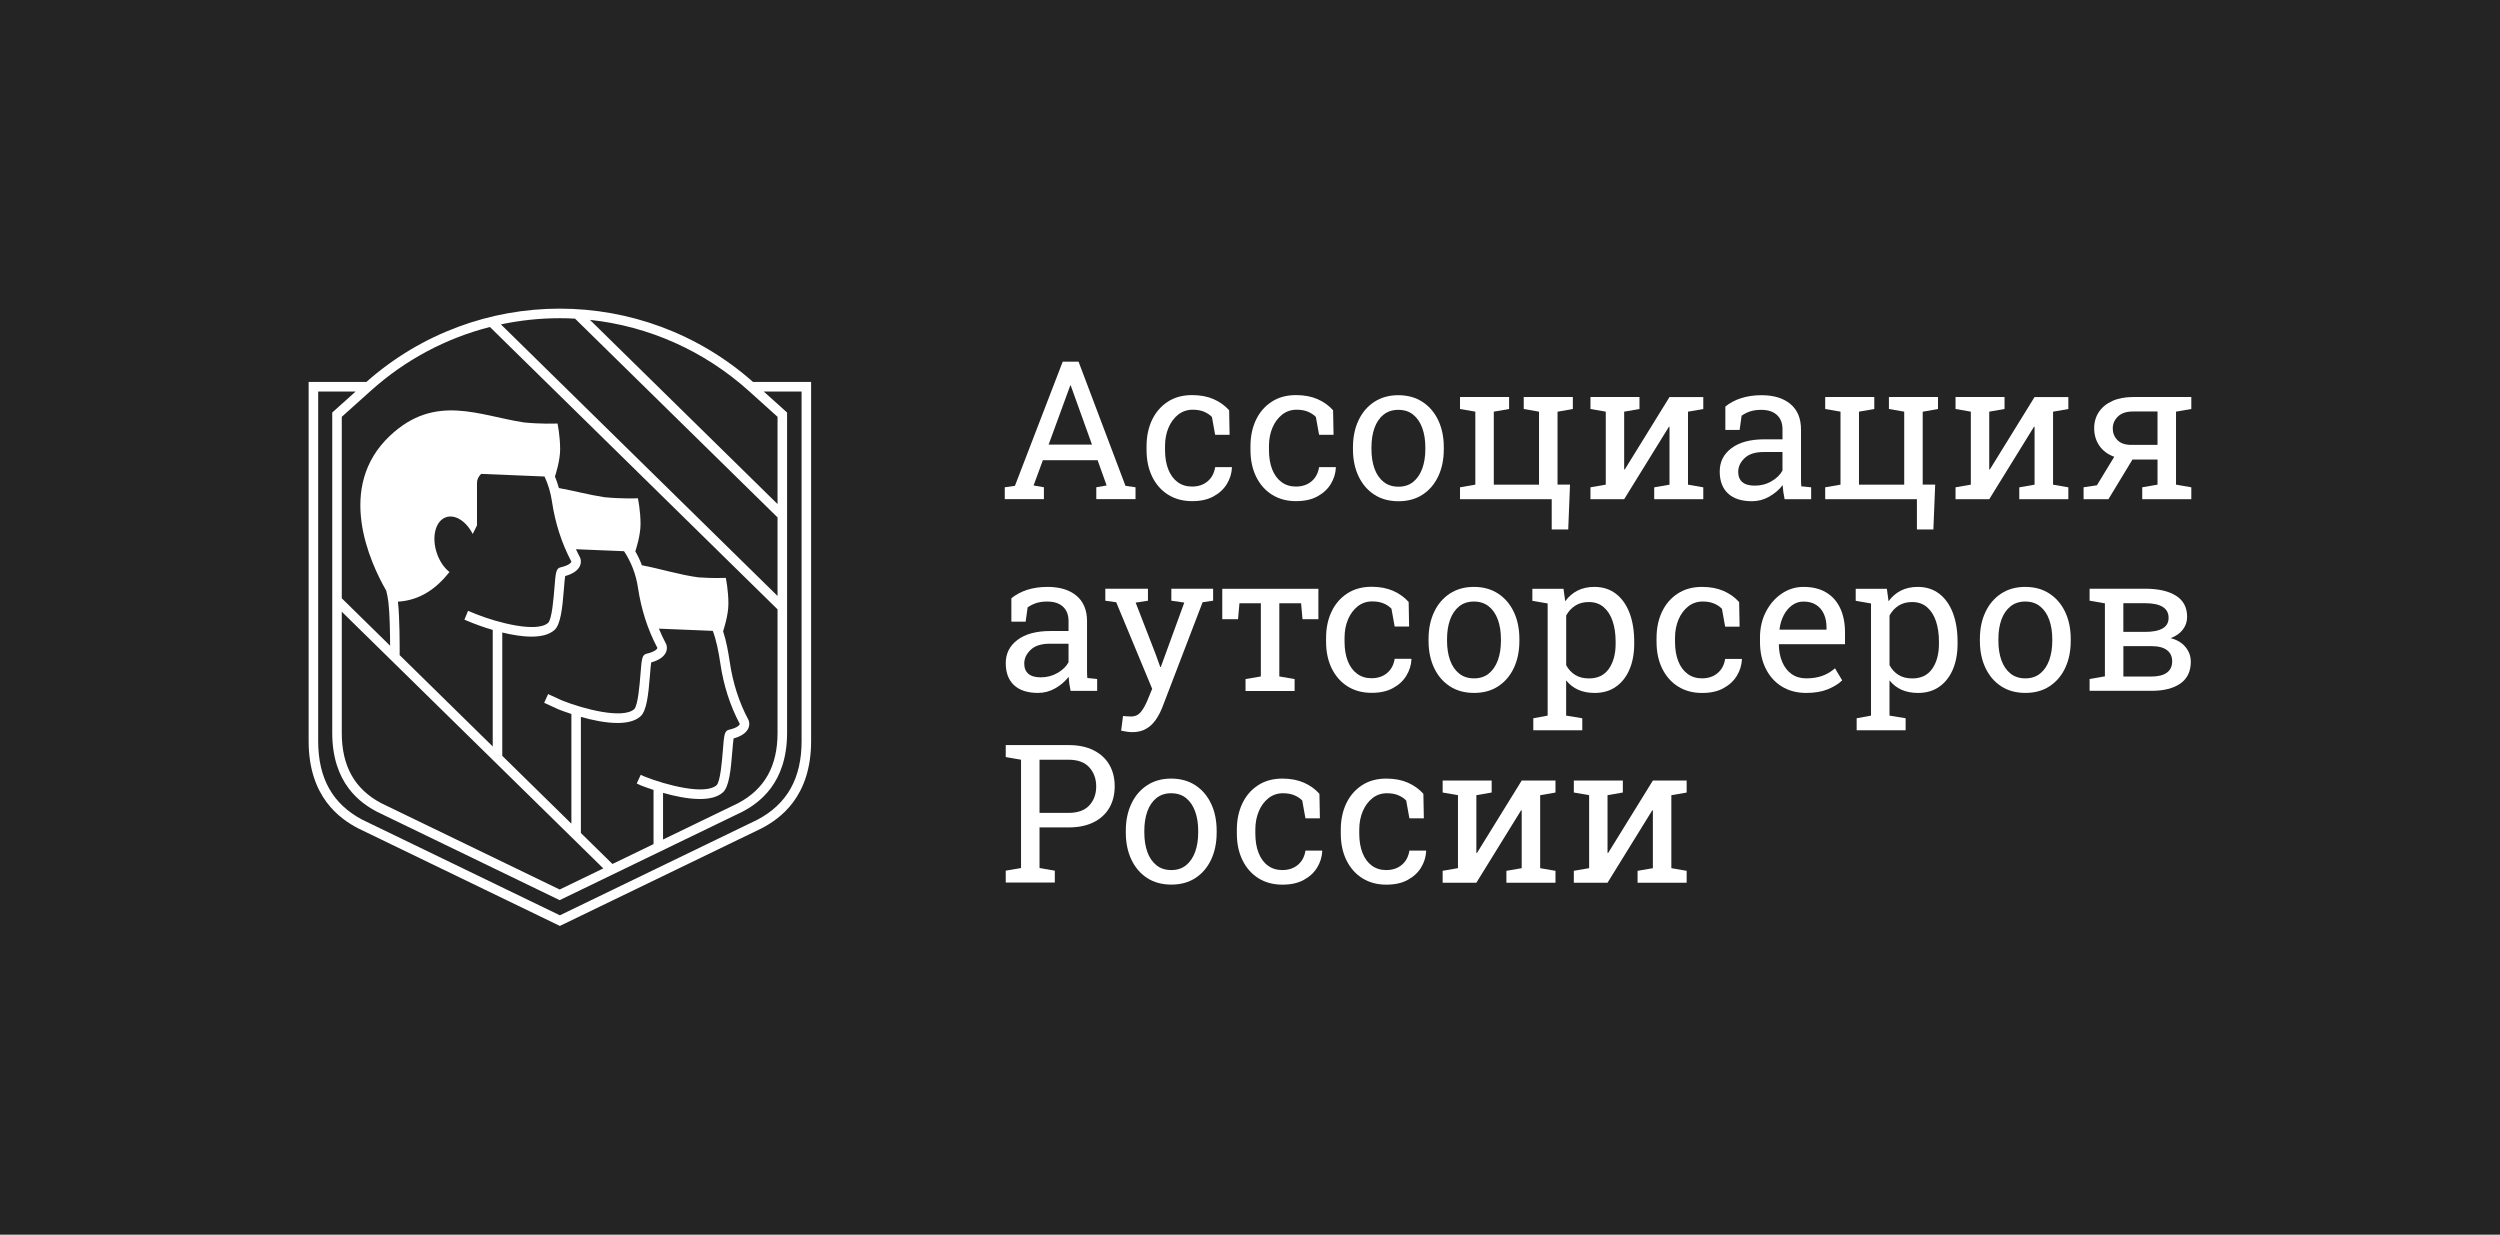 <?xml version="1.0" encoding="UTF-8"?> <svg xmlns="http://www.w3.org/2000/svg" width="162" height="80" viewBox="0 0 162 80" fill="none"><rect x="0" y="0" width="162" height="80" fill="#808080" stroke="none"/><path d="M0 0H162V80H0V32.397V0Z" fill="#242424"></path><path d="M65.109 32.345V31.575L65.767 31.483L68.863 23.438H69.891L72.931 31.483L73.582 31.575V32.345H71.04V31.575L71.709 31.458L71.124 29.819H67.579L66.976 31.458L67.645 31.575V32.345H65.109ZM67.951 28.81H70.761L69.459 25.188L69.386 24.986H69.349L69.276 25.188L67.951 28.81Z" fill="white"></path><path d="M77.248 32.474C76.652 32.474 76.134 32.334 75.69 32.055C75.249 31.776 74.906 31.387 74.662 30.889C74.42 30.391 74.297 29.816 74.297 29.163V28.906C74.297 28.278 74.415 27.715 74.649 27.217C74.885 26.719 75.224 26.327 75.665 26.036C76.107 25.747 76.633 25.602 77.246 25.602C77.778 25.602 78.243 25.69 78.641 25.864C79.04 26.039 79.375 26.28 79.648 26.585L79.678 28.176H78.741L78.533 27.02C78.396 26.878 78.223 26.763 78.017 26.677C77.811 26.592 77.567 26.549 77.288 26.549C76.931 26.549 76.619 26.656 76.348 26.866C76.079 27.078 75.868 27.362 75.719 27.716C75.569 28.071 75.494 28.467 75.494 28.903V29.16C75.494 29.641 75.564 30.059 75.704 30.415C75.843 30.769 76.044 31.044 76.306 31.238C76.567 31.432 76.879 31.529 77.24 31.529C77.645 31.529 77.982 31.417 78.249 31.193C78.517 30.969 78.681 30.66 78.743 30.269H79.819L79.83 30.306C79.811 30.685 79.699 31.039 79.497 31.37C79.294 31.701 79.005 31.966 78.63 32.169C78.256 32.374 77.796 32.474 77.248 32.474Z" fill="white"></path><path d="M83.982 32.474C83.386 32.474 82.868 32.334 82.425 32.055C81.981 31.776 81.641 31.387 81.397 30.889C81.154 30.391 81.031 29.816 81.031 29.163V28.906C81.031 28.278 81.149 27.715 81.383 27.217C81.619 26.719 81.956 26.327 82.4 26.036C82.841 25.747 83.368 25.602 83.981 25.602C84.512 25.602 84.977 25.69 85.377 25.864C85.776 26.039 86.111 26.28 86.384 26.585L86.414 28.176H85.477L85.269 27.02C85.132 26.878 84.959 26.763 84.753 26.677C84.547 26.592 84.303 26.549 84.024 26.549C83.667 26.549 83.353 26.656 83.084 26.866C82.815 27.078 82.604 27.362 82.454 27.716C82.305 28.071 82.229 28.467 82.229 28.903V29.16C82.229 29.641 82.298 30.059 82.438 30.415C82.577 30.769 82.778 31.044 83.041 31.238C83.302 31.432 83.614 31.529 83.974 31.529C84.379 31.529 84.716 31.417 84.984 31.193C85.251 30.969 85.416 30.66 85.477 30.269H86.553L86.565 30.306C86.545 30.685 86.434 31.039 86.231 31.37C86.028 31.701 85.739 31.966 85.364 32.169C84.99 32.374 84.53 32.474 83.982 32.474Z" fill="white"></path><path d="M90.621 32.48C90.013 32.48 89.489 32.337 89.049 32.049C88.609 31.762 88.27 31.364 88.031 30.857C87.791 30.349 87.672 29.769 87.672 29.116V28.981C87.672 28.327 87.791 27.748 88.031 27.24C88.27 26.732 88.61 26.333 89.049 26.044C89.489 25.755 90.008 25.609 90.608 25.609C91.216 25.609 91.741 25.755 92.181 26.044C92.621 26.333 92.96 26.73 93.199 27.236C93.438 27.743 93.558 28.324 93.558 28.981V29.116C93.558 29.772 93.438 30.355 93.199 30.863C92.96 31.371 92.621 31.767 92.182 32.053C91.746 32.338 91.226 32.48 90.621 32.48ZM90.621 31.538C91.002 31.538 91.322 31.433 91.58 31.223C91.837 31.012 92.031 30.725 92.164 30.36C92.295 29.995 92.362 29.58 92.362 29.116V28.981C92.362 28.516 92.295 28.1 92.164 27.736C92.033 27.372 91.837 27.083 91.578 26.874C91.319 26.663 90.997 26.558 90.611 26.558C90.231 26.558 89.91 26.663 89.65 26.874C89.389 27.084 89.196 27.372 89.065 27.736C88.936 28.102 88.871 28.516 88.871 28.981V29.116C88.871 29.58 88.936 29.996 89.065 30.36C89.195 30.725 89.391 31.014 89.651 31.223C89.912 31.433 90.236 31.538 90.621 31.538Z" fill="white"></path><path d="M100.551 34.312V32.347H94.609V31.577L95.601 31.405V26.675L94.609 26.503V25.727H97.79V26.503L96.798 26.675V31.405H99.729V26.675L98.738 26.503V25.727H101.92V26.503L100.928 26.68V31.403H101.737L101.621 34.31H100.551V34.312Z" fill="white"></path><path d="M103.062 32.347V31.577L104.054 31.405V26.675L103.062 26.503V25.727H105.246H106.238V26.503L105.246 26.675V30.414L105.283 30.426L108.184 25.728H109.382H110.373V26.505L109.382 26.677V31.407L110.373 31.579V32.349H107.193V31.579L108.184 31.407V27.663L108.148 27.651L105.246 32.347H103.062Z" fill="white"></path><path d="M113.535 32.479C112.849 32.479 112.329 32.31 111.972 31.974C111.615 31.638 111.438 31.164 111.438 30.553C111.438 29.924 111.693 29.42 112.203 29.039C112.713 28.658 113.424 28.468 114.332 28.468H115.506V27.82C115.506 27.42 115.385 27.11 115.144 26.889C114.903 26.669 114.563 26.558 114.126 26.558C113.851 26.558 113.611 26.592 113.409 26.659C113.206 26.725 113.022 26.819 112.856 26.938L112.728 27.861H111.803V26.344C112.098 26.104 112.444 25.922 112.838 25.797C113.231 25.673 113.666 25.609 114.145 25.609C114.943 25.609 115.569 25.802 116.024 26.184C116.478 26.567 116.705 27.116 116.705 27.83V31.017C116.705 31.102 116.707 31.186 116.709 31.268C116.71 31.349 116.715 31.431 116.724 31.512L117.363 31.578V32.348H115.642C115.606 32.17 115.578 32.008 115.558 31.866C115.538 31.724 115.523 31.58 115.515 31.438C115.284 31.735 114.995 31.984 114.648 32.181C114.297 32.38 113.929 32.479 113.535 32.479ZM113.711 31.47C114.108 31.47 114.472 31.375 114.799 31.182C115.128 30.99 115.362 30.76 115.505 30.491V29.291H114.289C113.738 29.291 113.324 29.423 113.048 29.689C112.773 29.954 112.635 30.25 112.635 30.576C112.635 30.865 112.725 31.087 112.902 31.239C113.08 31.393 113.351 31.47 113.711 31.47Z" fill="white"></path><path d="M124.216 34.312V32.347H118.273V31.577L119.265 31.405V26.675L118.273 26.503V25.727H121.454V26.503L120.462 26.675V31.405H123.393V26.675L122.402 26.503V25.727H125.582V26.503L124.591 26.68V31.403H125.4L125.283 34.31H124.216V34.312Z" fill="white"></path><path d="M126.719 32.347V31.577L127.71 31.405V26.675L126.719 26.503V25.727H128.903H129.894V26.503L128.903 26.675V30.414L128.939 30.426L131.84 25.728H133.038H134.029V26.505L133.038 26.677V31.407L134.029 31.579V32.349H130.849V31.579L131.84 31.407V27.663L131.804 27.651L128.903 32.349H126.719V32.347Z" fill="white"></path><path d="M135.016 32.345V31.575L135.879 31.447L137.004 29.599C136.587 29.449 136.265 29.21 136.04 28.884C135.816 28.558 135.703 28.181 135.703 27.753C135.703 27.354 135.804 27.001 136.007 26.697C136.21 26.393 136.5 26.156 136.879 25.984C137.258 25.812 137.708 25.727 138.226 25.727H141.997V26.503L141.006 26.675V31.405L141.997 31.577V32.347H138.817V31.577L139.808 31.405V29.778H138.184L136.627 32.347H135.016V32.345ZM138.105 28.829H139.807V26.664H138.226C137.792 26.664 137.464 26.772 137.241 26.991C137.018 27.21 136.907 27.467 136.907 27.765C136.907 28.059 137.007 28.309 137.208 28.516C137.409 28.724 137.708 28.829 138.105 28.829Z" fill="white"></path><path d="M67.269 44.901C66.584 44.901 66.064 44.732 65.707 44.396C65.35 44.06 65.172 43.586 65.172 42.974C65.172 42.346 65.428 41.842 65.938 41.461C66.447 41.08 67.158 40.89 68.067 40.89H69.241V40.241C69.241 39.842 69.119 39.531 68.879 39.311C68.638 39.09 68.297 38.98 67.861 38.98C67.585 38.98 67.346 39.014 67.143 39.08C66.941 39.147 66.756 39.241 66.59 39.359L66.462 40.283H65.537V38.766C65.833 38.526 66.178 38.344 66.572 38.218C66.966 38.093 67.401 38.031 67.879 38.031C68.678 38.031 69.304 38.223 69.759 38.606C70.212 38.989 70.44 39.538 70.44 40.251V43.439C70.44 43.524 70.441 43.608 70.443 43.69C70.445 43.771 70.45 43.853 70.458 43.933L71.096 44V44.77H69.375C69.339 44.592 69.31 44.429 69.29 44.288C69.271 44.145 69.256 44.002 69.247 43.86C69.016 44.157 68.728 44.406 68.38 44.603C68.032 44.802 67.663 44.901 67.269 44.901ZM67.445 43.892C67.842 43.892 68.206 43.796 68.535 43.604C68.864 43.412 69.098 43.182 69.241 42.913V41.713H68.025C67.474 41.713 67.06 41.845 66.784 42.111C66.509 42.376 66.371 42.672 66.371 42.998C66.371 43.287 66.461 43.509 66.638 43.661C66.814 43.815 67.085 43.892 67.445 43.892Z" fill="white"></path><path d="M73.362 47.444C73.269 47.444 73.148 47.432 72.997 47.41C72.847 47.388 72.731 47.367 72.65 47.347L72.771 46.398C72.841 46.406 72.935 46.413 73.057 46.419C73.178 46.426 73.261 46.428 73.306 46.428C73.561 46.428 73.769 46.329 73.928 46.134C74.088 45.938 74.237 45.671 74.375 45.332L74.661 44.635L72.331 39.026L71.625 38.927V38.15H74.387V38.927L73.59 39.049L74.873 42.358L75.184 43.22H75.221L76.742 39.047L75.903 38.925V38.148H78.61V38.925L77.929 39.024L75.338 45.785C75.217 46.102 75.069 46.388 74.897 46.638C74.724 46.889 74.513 47.086 74.264 47.228C74.016 47.372 73.716 47.444 73.362 47.444Z" fill="white"></path><path d="M80.711 44.775V44.005L81.703 43.833V39.092H80.316L80.225 40.126H79.203V38.156H85.431V40.126H84.403L84.311 39.092H82.9V43.833L83.891 44.005V44.775H80.711Z" fill="white"></path><path d="M88.881 44.896C88.285 44.896 87.766 44.756 87.323 44.477C86.881 44.198 86.539 43.809 86.295 43.311C86.051 42.813 85.93 42.238 85.93 41.585V41.328C85.93 40.7 86.048 40.137 86.282 39.639C86.516 39.141 86.856 38.748 87.298 38.458C87.74 38.169 88.266 38.023 88.879 38.023C89.411 38.023 89.876 38.112 90.274 38.286C90.673 38.461 91.008 38.702 91.281 39.007L91.311 40.598H90.374L90.166 39.442C90.028 39.3 89.856 39.184 89.65 39.099C89.444 39.014 89.2 38.971 88.921 38.971C88.564 38.971 88.251 39.078 87.981 39.288C87.712 39.5 87.501 39.784 87.351 40.138C87.202 40.492 87.127 40.889 87.127 41.325V41.582C87.127 42.063 87.197 42.48 87.336 42.836C87.476 43.191 87.677 43.466 87.939 43.658C88.2 43.852 88.512 43.949 88.873 43.949C89.278 43.949 89.615 43.837 89.882 43.613C90.15 43.389 90.314 43.08 90.376 42.689H91.452L91.463 42.726C91.443 43.105 91.332 43.459 91.129 43.79C90.927 44.121 90.638 44.387 90.263 44.589C89.889 44.796 89.429 44.896 88.881 44.896Z" fill="white"></path><path d="M95.52 44.901C94.912 44.901 94.387 44.757 93.947 44.47C93.507 44.182 93.168 43.785 92.929 43.277C92.69 42.769 92.57 42.189 92.57 41.536V41.402C92.57 40.749 92.69 40.17 92.929 39.662C93.168 39.154 93.507 38.755 93.947 38.466C94.387 38.177 94.907 38.031 95.507 38.031C96.114 38.031 96.639 38.177 97.079 38.466C97.519 38.755 97.858 39.152 98.097 39.658C98.336 40.165 98.456 40.746 98.456 41.402V41.536C98.456 42.193 98.336 42.776 98.097 43.283C97.858 43.791 97.519 44.187 97.081 44.473C96.644 44.759 96.124 44.901 95.52 44.901ZM95.52 43.958C95.9 43.958 96.221 43.853 96.478 43.643C96.735 43.432 96.93 43.145 97.063 42.781C97.194 42.416 97.26 42.001 97.26 41.536V41.402C97.26 40.938 97.194 40.522 97.063 40.158C96.931 39.794 96.735 39.505 96.476 39.296C96.217 39.087 95.895 38.98 95.51 38.98C95.129 38.98 94.809 39.085 94.548 39.296C94.289 39.506 94.095 39.794 93.964 40.158C93.834 40.524 93.769 40.938 93.769 41.402V41.536C93.769 42.001 93.834 42.416 93.964 42.781C94.093 43.145 94.289 43.434 94.55 43.643C94.811 43.855 95.135 43.958 95.52 43.958Z" fill="white"></path><path d="M99.358 47.321V46.544L100.288 46.372V39.104L99.297 38.932V38.155H101.316L101.426 38.962C101.645 38.659 101.911 38.429 102.226 38.27C102.54 38.111 102.904 38.031 103.318 38.031C103.861 38.031 104.326 38.18 104.711 38.476C105.096 38.771 105.39 39.186 105.593 39.717C105.795 40.25 105.897 40.873 105.897 41.586V41.715C105.897 42.351 105.794 42.908 105.589 43.385C105.385 43.863 105.091 44.234 104.711 44.501C104.331 44.769 103.872 44.902 103.336 44.902C102.931 44.902 102.575 44.834 102.268 44.697C101.962 44.56 101.702 44.358 101.486 44.089V46.371L102.532 46.543V47.32H99.358V47.321ZM102.965 43.962C103.533 43.962 103.964 43.755 104.254 43.339C104.545 42.923 104.693 42.381 104.693 41.717V41.588C104.693 41.082 104.628 40.637 104.498 40.251C104.369 39.865 104.174 39.563 103.917 39.343C103.66 39.122 103.337 39.012 102.954 39.012C102.613 39.012 102.321 39.089 102.079 39.244C101.836 39.399 101.638 39.612 101.489 39.881V43.105C101.638 43.379 101.834 43.589 102.075 43.738C102.316 43.888 102.612 43.962 102.965 43.962Z" fill="white"></path><path d="M110.295 44.904C109.699 44.904 109.181 44.764 108.737 44.485C108.294 44.206 107.953 43.816 107.709 43.319C107.465 42.821 107.344 42.246 107.344 41.593V41.336C107.344 40.708 107.462 40.145 107.696 39.647C107.932 39.149 108.269 38.756 108.712 38.466C109.154 38.177 109.68 38.031 110.293 38.031C110.825 38.031 111.29 38.12 111.69 38.294C112.088 38.469 112.424 38.709 112.696 39.015L112.726 40.606H111.79L111.582 39.45C111.444 39.308 111.271 39.192 111.065 39.107C110.86 39.022 110.615 38.978 110.336 38.978C109.979 38.978 109.665 39.085 109.396 39.296C109.127 39.508 108.916 39.792 108.767 40.146C108.618 40.5 108.541 40.896 108.541 41.332V41.59C108.541 42.071 108.611 42.488 108.75 42.844C108.89 43.198 109.091 43.474 109.353 43.666C109.614 43.86 109.926 43.957 110.287 43.957C110.692 43.957 111.029 43.845 111.296 43.621C111.564 43.397 111.728 43.088 111.79 42.697H112.866L112.877 42.734C112.857 43.113 112.746 43.467 112.544 43.798C112.341 44.129 112.052 44.394 111.677 44.597C111.305 44.804 110.843 44.904 110.295 44.904Z" fill="white"></path><path d="M117.046 44.902C116.438 44.902 115.909 44.762 115.458 44.483C115.008 44.204 114.661 43.815 114.416 43.317C114.17 42.819 114.047 42.244 114.047 41.591V41.322C114.047 40.694 114.176 40.133 114.434 39.637C114.691 39.141 115.033 38.75 115.462 38.462C115.89 38.175 116.357 38.031 116.863 38.031C117.455 38.031 117.951 38.153 118.35 38.399C118.75 38.643 119.051 38.987 119.253 39.429C119.456 39.872 119.557 40.393 119.557 40.993V41.745H115.287L115.269 41.775C115.277 42.199 115.351 42.575 115.492 42.904C115.631 43.232 115.834 43.491 116.096 43.678C116.36 43.865 116.676 43.958 117.044 43.958C117.45 43.958 117.805 43.9 118.112 43.785C118.418 43.668 118.684 43.509 118.906 43.304L119.374 44.087C119.139 44.316 118.828 44.508 118.441 44.665C118.054 44.824 117.589 44.902 117.046 44.902ZM115.324 40.804H118.358V40.646C118.358 40.328 118.302 40.043 118.19 39.792C118.079 39.541 117.913 39.343 117.692 39.199C117.471 39.054 117.194 38.982 116.862 38.982C116.594 38.982 116.35 39.06 116.133 39.217C115.914 39.374 115.733 39.588 115.591 39.857C115.45 40.126 115.356 40.432 115.312 40.774L115.324 40.804Z" fill="white"></path><path d="M120.311 47.321V46.544L121.241 46.372V39.104L120.25 38.932V38.155H122.269L122.379 38.962C122.598 38.659 122.864 38.429 123.18 38.27C123.493 38.111 123.857 38.031 124.271 38.031C124.814 38.031 125.279 38.18 125.664 38.476C126.049 38.771 126.343 39.186 126.546 39.717C126.748 40.25 126.85 40.873 126.85 41.586V41.715C126.85 42.351 126.747 42.908 126.543 43.385C126.338 43.863 126.044 44.234 125.664 44.501C125.284 44.769 124.825 44.902 124.289 44.902C123.884 44.902 123.528 44.834 123.221 44.697C122.915 44.56 122.655 44.358 122.439 44.089V46.371L123.485 46.543V47.32H120.311V47.321ZM123.917 43.962C124.485 43.962 124.915 43.755 125.206 43.339C125.496 42.923 125.644 42.381 125.644 41.717V41.588C125.644 41.082 125.579 40.637 125.45 40.251C125.32 39.865 125.126 39.563 124.869 39.343C124.611 39.122 124.289 39.012 123.905 39.012C123.565 39.012 123.273 39.089 123.03 39.244C122.788 39.399 122.59 39.612 122.441 39.881V43.105C122.59 43.379 122.786 43.589 123.027 43.738C123.268 43.888 123.565 43.962 123.917 43.962Z" fill="white"></path><path d="M131.246 44.901C130.639 44.901 130.114 44.757 129.674 44.47C129.234 44.182 128.895 43.785 128.656 43.277C128.416 42.769 128.297 42.189 128.297 41.536V41.402C128.297 40.749 128.416 40.17 128.656 39.662C128.895 39.154 129.235 38.755 129.674 38.466C130.114 38.177 130.634 38.031 131.233 38.031C131.841 38.031 132.366 38.177 132.806 38.466C133.246 38.755 133.585 39.152 133.824 39.658C134.063 40.165 134.183 40.746 134.183 41.402V41.536C134.183 42.193 134.063 42.776 133.824 43.283C133.585 43.791 133.246 44.187 132.807 44.473C132.371 44.759 131.851 44.901 131.246 44.901ZM131.246 43.958C131.627 43.958 131.947 43.853 132.205 43.643C132.462 43.432 132.656 43.145 132.789 42.781C132.92 42.416 132.987 42.001 132.987 41.536V41.402C132.987 40.938 132.92 40.522 132.789 40.158C132.658 39.794 132.462 39.505 132.203 39.296C131.944 39.085 131.622 38.98 131.236 38.98C130.856 38.98 130.536 39.085 130.275 39.296C130.014 39.506 129.821 39.794 129.69 40.158C129.561 40.524 129.496 40.938 129.496 41.402V41.536C129.496 42.001 129.561 42.416 129.69 42.781C129.82 43.145 130.016 43.434 130.276 43.643C130.537 43.855 130.861 43.958 131.246 43.958Z" fill="white"></path><path d="M135.406 44.769V43.999L136.398 43.827V39.097L135.406 38.925V38.148H136.398H138.988C139.855 38.148 140.53 38.3 141.008 38.605C141.486 38.908 141.725 39.365 141.725 39.971C141.725 40.282 141.632 40.557 141.446 40.8C141.26 41.042 140.996 41.227 140.656 41.353C141.066 41.455 141.385 41.645 141.617 41.924C141.848 42.203 141.964 42.522 141.964 42.881C141.964 43.501 141.74 43.97 141.294 44.288C140.845 44.605 140.217 44.766 139.41 44.766H135.406V44.769ZM137.595 40.947H138.993C139.5 40.947 139.882 40.871 140.139 40.721C140.397 40.571 140.525 40.342 140.525 40.036C140.525 39.405 140.011 39.087 138.987 39.087H137.593V40.947H137.595ZM137.595 43.84H139.407C139.854 43.84 140.189 43.755 140.417 43.586C140.644 43.417 140.757 43.173 140.757 42.854C140.757 42.54 140.644 42.298 140.417 42.126C140.189 41.954 139.854 41.869 139.407 41.869H137.595V43.84Z" fill="white"></path><path d="M65.172 57.189V56.419L66.163 56.246V49.23L65.172 49.058V48.281H66.163H69.241C69.873 48.281 70.412 48.393 70.858 48.615C71.305 48.837 71.645 49.148 71.88 49.547C72.115 49.947 72.232 50.415 72.232 50.949C72.232 51.487 72.114 51.956 71.88 52.356C71.644 52.755 71.303 53.066 70.858 53.286C70.412 53.507 69.873 53.617 69.241 53.617H67.361V56.248L68.352 56.42V57.19H65.172V57.189ZM67.361 52.675H69.241C69.84 52.675 70.29 52.513 70.588 52.189C70.885 51.865 71.034 51.455 71.034 50.962C71.034 50.47 70.885 50.057 70.588 49.726C70.29 49.395 69.84 49.23 69.241 49.23H67.361V52.675Z" fill="white"></path><path d="M75.903 57.322C75.295 57.322 74.77 57.179 74.33 56.892C73.89 56.604 73.551 56.206 73.312 55.699C73.073 55.191 72.953 54.611 72.953 53.958V53.824C72.953 53.171 73.073 52.591 73.312 52.084C73.551 51.576 73.89 51.176 74.33 50.888C74.77 50.599 75.29 50.453 75.889 50.453C76.497 50.453 77.022 50.599 77.462 50.888C77.902 51.176 78.241 51.574 78.48 52.08C78.719 52.586 78.839 53.168 78.839 53.824V53.958C78.839 54.614 78.719 55.197 78.48 55.705C78.241 56.213 77.902 56.609 77.464 56.895C77.027 57.181 76.507 57.322 75.903 57.322ZM75.903 56.38C76.283 56.38 76.603 56.275 76.861 56.065C77.118 55.854 77.313 55.567 77.445 55.203C77.577 54.838 77.643 54.422 77.643 53.958V53.824C77.643 53.36 77.577 52.944 77.445 52.58C77.314 52.216 77.118 51.927 76.859 51.718C76.6 51.509 76.278 51.402 75.893 51.402C75.512 51.402 75.192 51.507 74.931 51.718C74.672 51.928 74.478 52.216 74.347 52.58C74.217 52.946 74.152 53.36 74.152 53.824V53.958C74.152 54.422 74.217 54.838 74.347 55.203C74.476 55.567 74.672 55.856 74.933 56.065C75.194 56.277 75.517 56.38 75.903 56.38Z" fill="white"></path><path d="M83.1 57.326C82.503 57.326 81.985 57.185 81.542 56.907C81.1 56.627 80.758 56.238 80.514 55.74C80.27 55.243 80.148 54.668 80.148 54.015V53.758C80.148 53.129 80.266 52.566 80.501 52.069C80.735 51.571 81.075 51.178 81.517 50.888C81.959 50.599 82.485 50.453 83.098 50.453C83.629 50.453 84.094 50.542 84.493 50.717C84.891 50.892 85.227 51.133 85.499 51.439L85.529 53.029H84.593L84.385 51.873C84.247 51.731 84.074 51.616 83.868 51.531C83.662 51.445 83.418 51.402 83.139 51.402C82.782 51.402 82.47 51.507 82.199 51.719C81.93 51.932 81.719 52.216 81.57 52.57C81.421 52.924 81.346 53.32 81.346 53.756V54.013C81.346 54.494 81.416 54.912 81.555 55.268C81.695 55.622 81.895 55.898 82.158 56.09C82.419 56.283 82.731 56.38 83.091 56.38C83.496 56.38 83.834 56.268 84.101 56.044C84.368 55.821 84.533 55.512 84.594 55.121H85.67L85.682 55.157C85.662 55.537 85.551 55.891 85.348 56.222C85.146 56.552 84.857 56.818 84.481 57.02C84.108 57.226 83.648 57.326 83.1 57.326Z" fill="white"></path><path d="M89.834 57.326C89.238 57.326 88.72 57.185 88.276 56.907C87.833 56.627 87.492 56.238 87.248 55.74C87.004 55.243 86.883 54.668 86.883 54.015V53.758C86.883 53.129 87.001 52.566 87.235 52.069C87.471 51.571 87.808 51.178 88.251 50.888C88.695 50.597 89.219 50.453 89.832 50.453C90.364 50.453 90.829 50.542 91.229 50.717C91.627 50.892 91.963 51.133 92.235 51.439L92.265 53.029H91.329L91.121 51.873C90.983 51.731 90.811 51.616 90.605 51.531C90.399 51.445 90.154 51.402 89.876 51.402C89.518 51.402 89.204 51.507 88.936 51.719C88.666 51.932 88.456 52.216 88.306 52.57C88.157 52.924 88.08 53.32 88.08 53.756V54.013C88.08 54.494 88.15 54.912 88.29 55.268C88.429 55.622 88.63 55.898 88.892 56.09C89.153 56.283 89.465 56.38 89.826 56.38C90.231 56.38 90.568 56.268 90.835 56.044C91.103 55.821 91.267 55.512 91.329 55.121H92.405L92.416 55.157C92.396 55.537 92.285 55.891 92.083 56.222C91.88 56.552 91.591 56.818 91.216 57.02C90.842 57.226 90.38 57.326 89.834 57.326Z" fill="white"></path><path d="M93.484 57.199V56.428L94.476 56.256V51.527L93.484 51.355V50.578H95.668H96.66V51.355L95.668 51.527V55.266L95.705 55.277L98.606 50.58H99.803H100.795V51.357L99.803 51.529V56.258L100.795 56.43V57.2H97.615V56.43L98.606 56.258V52.514L98.57 52.503L95.668 57.2H93.484V57.199Z" fill="white"></path><path d="M101.984 57.199V56.428L102.976 56.256V51.527L101.984 51.355V50.578H104.168H105.16V51.355L104.168 51.527V55.266L104.205 55.277L107.106 50.58H108.303H109.295V51.357L108.303 51.529V56.258L109.295 56.43V57.2H106.115V56.43L107.106 56.258V52.514L107.07 52.503L104.168 57.2H101.984V57.199Z" fill="white"></path><path d="M48.797 24.751C45.217 21.582 40.742 20 36.269 20C31.794 20 27.32 21.582 23.74 24.751H20V48.024C20 51.661 22.034 53.06 23.204 53.675L36.279 60H36.28L49.355 53.675C50.524 53.06 52.56 51.661 52.56 48.024V24.751H48.797ZM48.515 25.326L50.385 27.01V32.663L38.228 20.727C42.036 21.134 45.632 22.733 48.515 25.326ZM36.269 20.62C36.601 20.62 36.933 20.628 37.262 20.648L50.385 33.528V38.618L32.459 21.021C33.703 20.757 34.978 20.62 36.269 20.62ZM24.034 25.316C26.258 23.319 28.905 21.913 31.746 21.188L50.385 39.486V47.489C50.385 49.646 49.548 51.138 47.826 52.048L42.965 54.4V51.377C43.69 51.584 44.574 51.776 45.351 51.776C45.947 51.776 46.482 51.664 46.833 51.356C47.241 51.001 47.352 49.97 47.457 48.658C47.48 48.371 47.508 48.029 47.537 47.852C48.022 47.715 48.339 47.504 48.478 47.224C48.616 46.944 48.526 46.712 48.508 46.669L48.47 46.594C47.885 45.488 47.489 44.25 47.291 42.915C47.191 42.252 47.07 41.554 46.857 40.904C46.877 40.845 47.201 39.881 47.201 39.123C47.201 38.233 47.03 37.446 47.03 37.446C47.03 37.446 47.023 37.446 47.008 37.447C46.877 37.452 46.161 37.479 45.251 37.412C44.029 37.249 42.803 36.858 41.596 36.63C41.478 36.316 41.335 36.014 41.169 35.727C41.219 35.578 41.507 34.681 41.507 33.964C41.507 33.072 41.335 32.287 41.335 32.287C41.335 32.287 41.329 32.287 41.314 32.289C41.164 32.294 40.249 32.327 39.158 32.218C38.17 32.068 37.192 31.802 36.215 31.625C36.146 31.37 36.059 31.121 35.96 30.879C36.013 30.718 36.297 29.83 36.297 29.12C36.297 28.227 36.126 27.442 36.126 27.442C36.126 27.442 36.119 27.442 36.104 27.444C35.956 27.449 35.048 27.483 33.963 27.375C33.959 27.375 33.955 27.374 33.952 27.374C31.039 26.93 28.202 25.483 25.281 28.226C21.721 31.569 23.977 36.448 25.027 38.273L25.029 38.274C25.09 38.523 25.14 38.777 25.17 39.034C25.256 39.753 25.276 41.042 25.279 41.844L22.147 38.769V27.01L24.034 25.316ZM41.526 50.894C41.629 50.934 41.932 51.053 42.349 51.188V54.698L39.686 55.986L37.642 53.979V46.455C38.364 46.66 39.24 46.849 40.012 46.849C40.61 46.849 41.143 46.736 41.495 46.428C41.902 46.074 42.015 45.042 42.119 43.732C42.141 43.445 42.169 43.101 42.197 42.925C42.684 42.788 42.999 42.576 43.139 42.297C43.277 42.016 43.189 41.784 43.169 41.741L43.131 41.667C42.973 41.367 42.827 41.056 42.697 40.737L46.19 40.88C46.414 41.477 46.56 42.192 46.68 43.007C46.889 44.412 47.307 45.717 47.925 46.886L47.937 46.908C47.934 46.966 47.822 47.152 47.239 47.287C46.942 47.357 46.92 47.623 46.842 48.61C46.789 49.278 46.678 50.67 46.429 50.887C45.688 51.532 43.179 50.882 41.762 50.319L41.52 50.206L41.261 50.769L41.526 50.894ZM28.312 35.859C27.95 34.804 28.212 33.757 28.898 33.518C29.496 33.309 30.215 33.782 30.632 34.602C30.725 34.419 30.818 34.233 30.909 34.046C30.909 34.046 30.909 32.051 30.909 31.293C30.909 31.069 31.007 30.874 31.177 30.708L35.285 30.877C35.518 31.377 35.682 31.916 35.765 32.484C35.975 33.889 36.393 35.194 37.011 36.363L37.023 36.385C37.021 36.443 36.91 36.629 36.325 36.764C36.028 36.834 36.006 37.1 35.928 38.086C35.875 38.755 35.764 40.147 35.515 40.364C34.774 41.011 32.255 40.356 30.845 39.794L30.33 39.581L30.094 40.155L30.614 40.369C30.753 40.424 31.265 40.625 31.929 40.819V48.371L25.897 42.451C25.901 41.965 25.904 40.005 25.786 38.988C27.224 38.899 28.27 38.144 29.126 37.068C28.787 36.801 28.49 36.378 28.312 35.859ZM37.594 36.144L37.556 36.071C37.473 35.914 37.393 35.753 37.32 35.59L40.439 35.718C40.897 36.412 41.212 37.212 41.34 38.079C41.55 39.484 41.968 40.788 42.586 41.958L42.598 41.98C42.596 42.038 42.485 42.224 41.9 42.361C41.603 42.429 41.581 42.695 41.503 43.682C41.45 44.35 41.339 45.742 41.09 45.959C40.349 46.605 37.83 45.952 36.43 45.394L35.518 44.977L35.262 45.541L36.189 45.966C36.292 46.006 36.601 46.128 37.026 46.266V53.374L32.547 48.978V40.986C33.758 41.283 35.211 41.453 35.92 40.834C36.327 40.478 36.44 39.447 36.544 38.136C36.566 37.848 36.594 37.506 36.622 37.329C37.109 37.192 37.424 36.981 37.564 36.701C37.702 36.422 37.614 36.189 37.594 36.144ZM39.095 56.273L36.267 57.641L24.708 52.048C22.984 51.139 22.147 49.648 22.147 47.489V39.638L39.095 56.273ZM51.943 48.024C51.943 50.434 51.006 52.102 49.078 53.119L36.28 59.312L23.481 53.119C21.554 52.103 20.618 50.436 20.618 48.024V25.372H23.044L21.529 26.732V47.489C21.529 50.78 23.371 52.046 24.431 52.603L36.265 58.329H36.267L48.103 52.603C49.161 52.046 51.003 50.78 51.003 47.489V26.732L49.491 25.372H51.943V48.024Z" fill="white"></path></svg> 